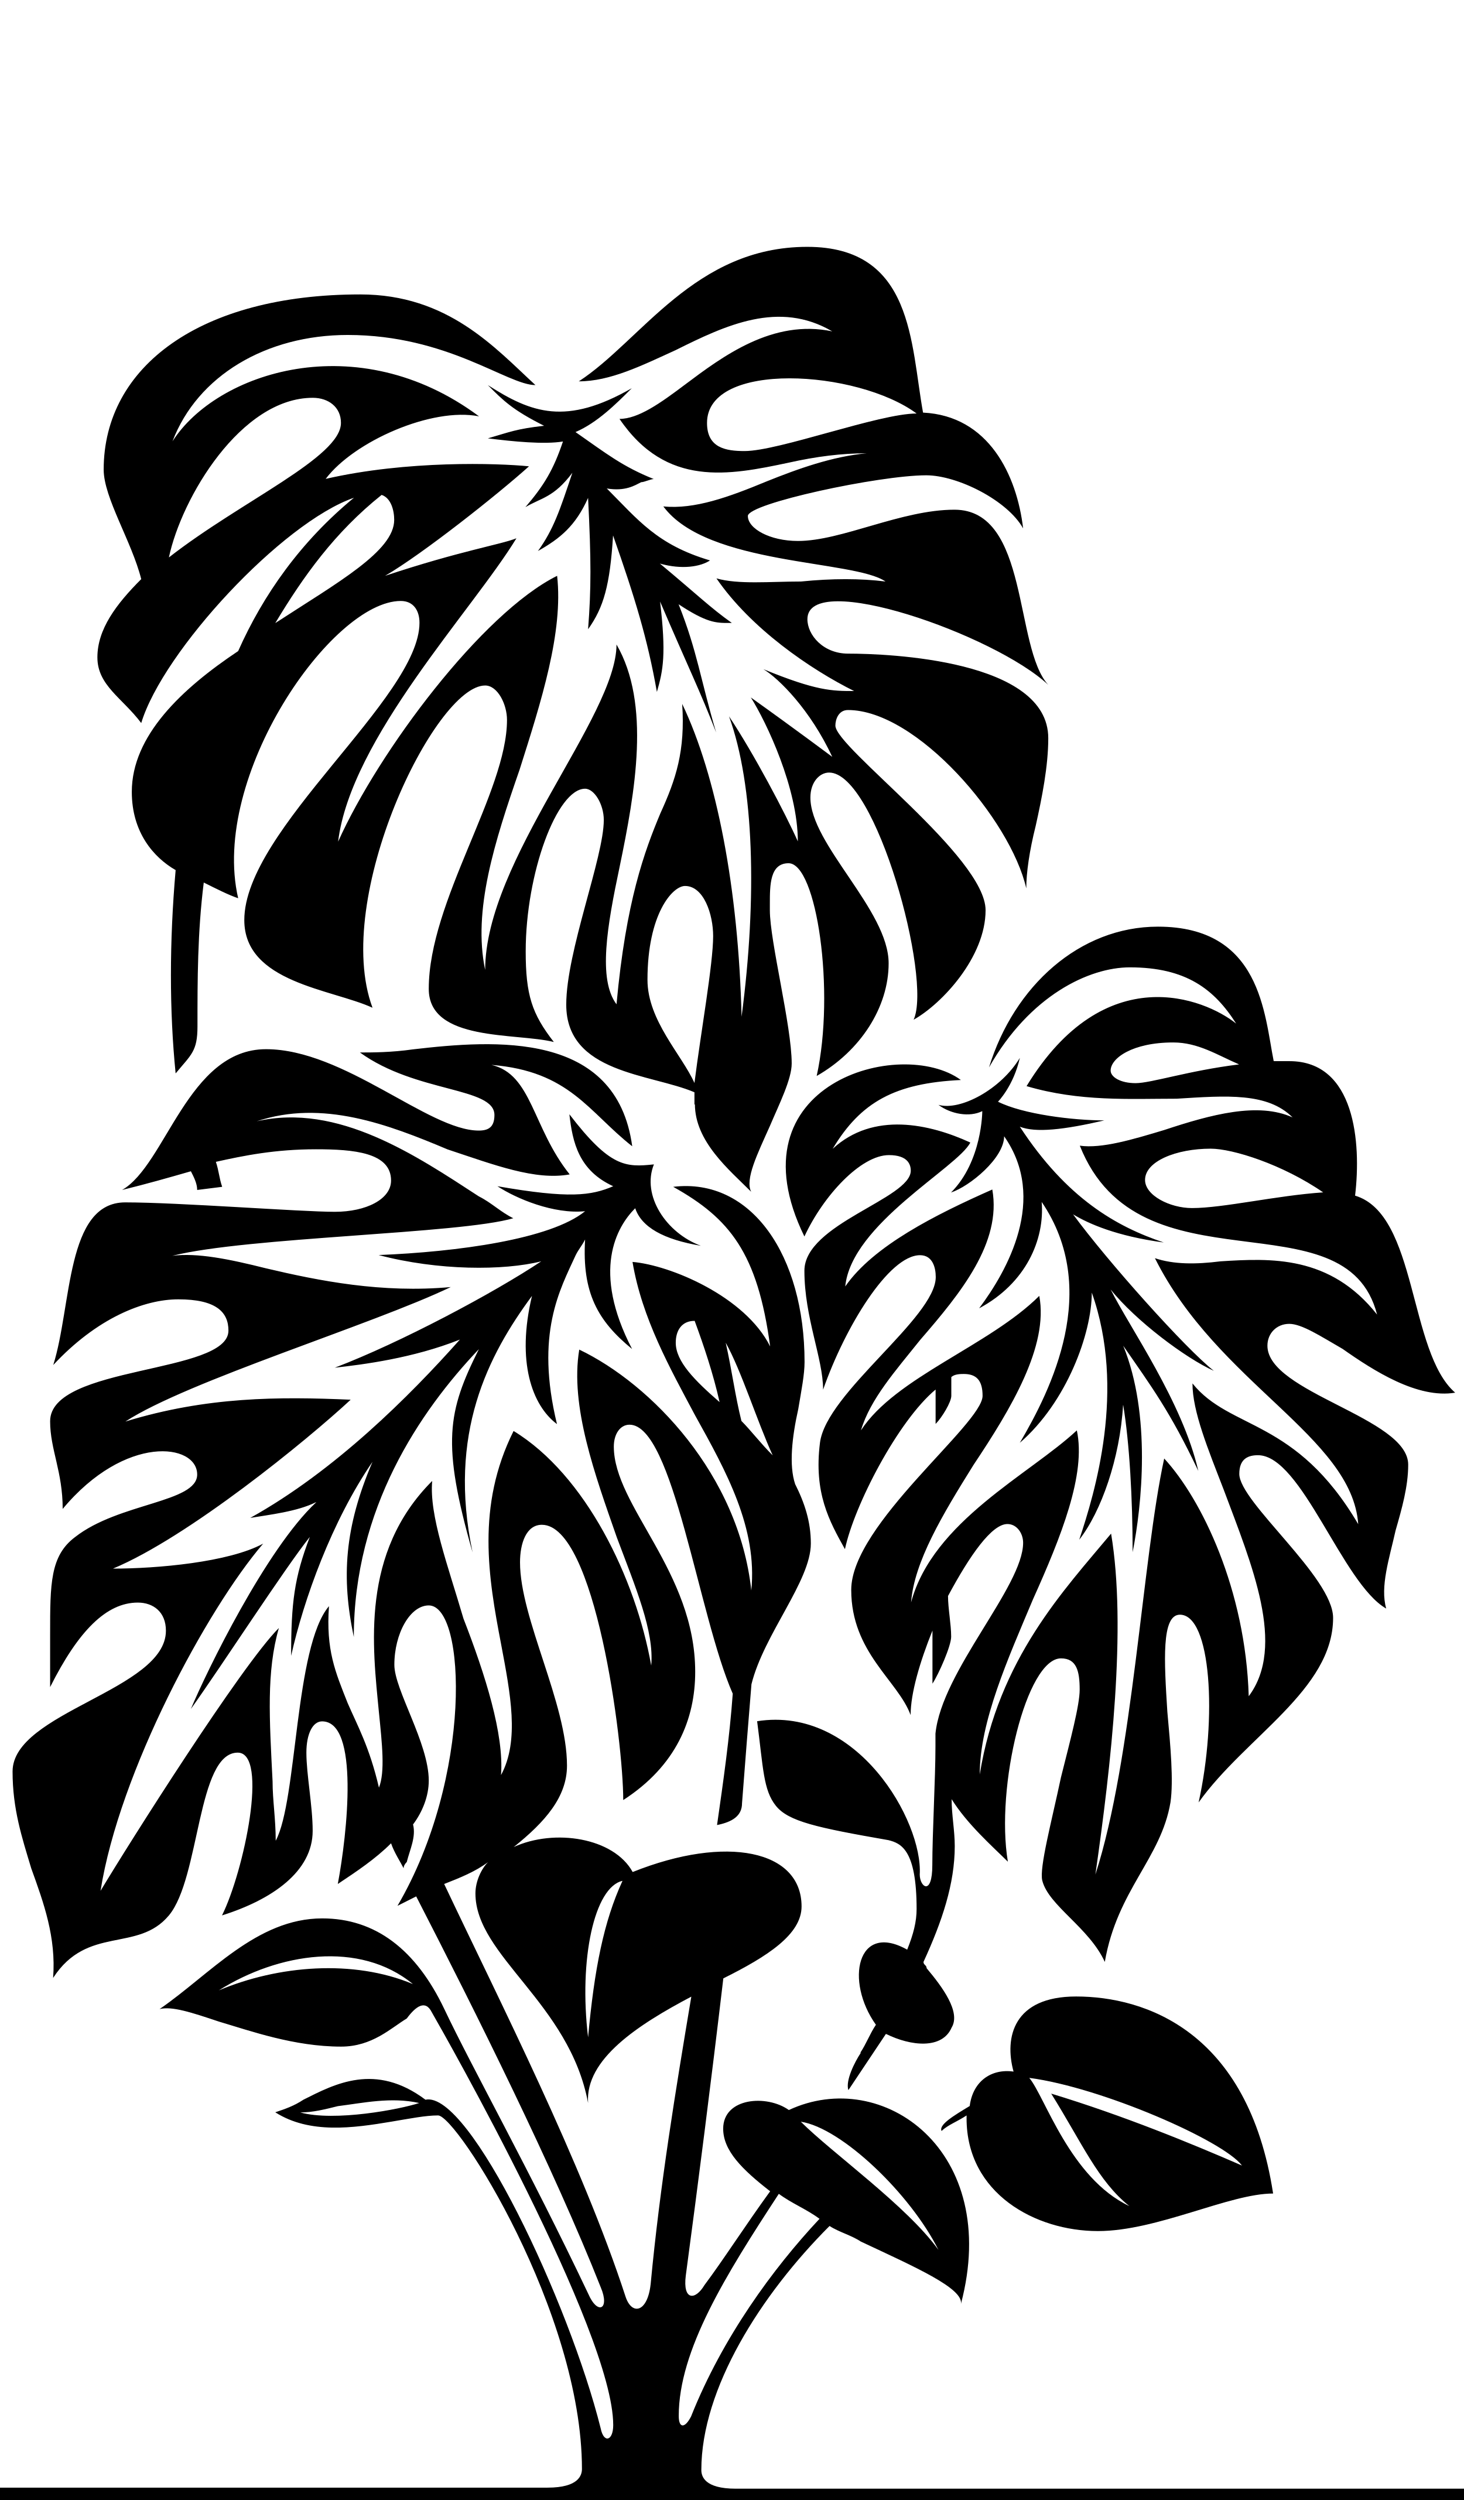 <?xml version="1.0" encoding="UTF-8"?>
<svg xmlns="http://www.w3.org/2000/svg" id="Layer_1" viewBox="0 0 97.86 167.12">
  <path d="m0,166.28h36.6c2.09,0,2.3-.84,2.3-1.25,0-10.46-8.36-23.63-9.62-23.63-.84,0-1.88.21-3.14.42-2.51.42-5.44.84-7.74-.63.63-.21,1.25-.42,1.88-.84,2.09-1.05,4.81-2.51,8.16,0,2.93-.63,9.62,13.59,11.71,21.96.21,1.04.84.84.84-.21,0-6.27-11.29-26.14-12.13-27.6-.42-.84-1.05-.42-1.67.42-1.05.63-2.3,1.88-4.39,1.88-3.14,0-6.06-1.05-8.16-1.67-1.88-.63-3.14-1.04-3.97-.84,3.35-2.3,6.48-6.06,10.87-6.06,3.56,0,6.27,2.09,8.16,6.06,1.88,3.97,5.65,10.67,9.62,19.03.63,1.46,1.46,1.04.84-.42-3.14-7.95-8.36-18.4-12.34-26.14l-1.25.63c5.02-8.57,4.6-20.08,2.09-20.08-1.25,0-2.3,1.88-2.3,3.97,0,1.67,2.3,5.23,2.3,7.74,0,1.04-.42,2.09-1.05,2.93.21.84-.21,1.67-.42,2.51q-.21.21-.21.42c-.21-.42-.63-1.05-.84-1.67-1.05,1.05-2.3,1.88-3.56,2.72.63-3.35,1.46-10.87-1.05-10.87-.63,0-1.05.84-1.05,2.09,0,1.46.42,3.56.42,5.23,0,2.72-2.72,4.6-6.06,5.65,1.46-2.93,3.14-10.88,1.05-10.88-2.72,0-2.51,8.37-4.6,10.88-2.09,2.51-5.44.63-7.74,4.18.21-2.72-.63-5.02-1.46-7.32-.63-2.09-1.25-3.97-1.25-6.48,0-3.97,10.25-5.44,10.25-9.41,0-1.25-.84-1.88-1.88-1.88-2.09,0-3.97,1.88-5.86,5.65v-3.55c0-3.35,0-5.23,1.67-6.48,2.93-2.3,8.16-2.3,8.16-4.18,0-2.09-4.81-2.72-8.99,2.3,0-2.51-.84-3.97-.84-5.86,0-3.76,11.92-3.14,11.92-6.06,0-1.25-.84-2.09-3.35-2.09-2.3,0-5.44,1.25-8.36,4.39,1.25-3.97.84-10.87,4.81-10.87,3.56,0,11.71.63,14.01.63,2.09,0,3.76-.84,3.76-2.09,0-1.88-2.51-2.09-5.02-2.09-2.72,0-4.81.42-6.69.84.21.63.21,1.05.42,1.67l-1.67.21c0-.42-.21-.84-.42-1.25-1.46.42-2.93.84-4.6,1.25,2.93-1.67,4.39-9.41,9.62-9.41s10.87,5.44,14.22,5.44c.63,0,1.05-.21,1.05-1.04,0-1.88-5.23-1.46-8.99-4.18.84,0,2.09,0,3.56-.21,5.44-.63,13.59-1.25,14.64,6.48-2.93-2.3-4.18-5.02-9.41-5.44,2.72.63,2.72,4.18,5.23,7.32-2.3.42-5.02-.63-8.16-1.67-3.97-1.67-8.36-3.35-12.76-1.88,5.44-1.25,10.67,2.3,14.85,5.02.84.42,1.46,1.05,2.3,1.46-3.56,1.05-17.78,1.25-22.79,2.51,1.67-.21,3.76.21,6.27.84,3.56.84,7.74,1.67,12.34,1.25-5.23,2.51-17.57,6.27-21.75,8.99,5.44-1.67,10.25-1.67,15.06-1.46-2.93,2.72-10.87,9.2-15.89,11.29,2.93,0,7.74-.42,10.04-1.67-3.76,4.39-9.62,15.27-10.87,23.21,1.88-3.14,9.41-15.06,11.92-17.57-.84,2.93-.63,6.06-.42,10.25,0,1.25.21,2.51.21,3.97,1.46-2.72,1.25-12.96,3.56-15.68-.21,2.93.42,4.39,1.25,6.48.63,1.46,1.46,2.93,2.09,5.65.42-1.05.21-2.93,0-5.02-.42-4.39-1.25-10.67,3.56-15.48-.21,2.3,1.05,5.65,2.09,9.2,1.46,3.76,2.72,7.74,2.51,10.46,1.25-2.3.63-5.44,0-8.78-.84-4.39-1.67-9.2.84-14.22,4.81,2.93,8.16,9.83,9.2,15.68.21-2.3-1.05-5.23-2.3-8.57-1.46-4.18-3.14-8.78-2.51-12.55,4.81,2.3,10.67,8.37,11.5,16.1.42-4.18-1.67-7.95-3.76-11.71-1.67-3.14-3.55-6.48-4.18-10.25,2.51.21,7.53,2.3,9.2,5.65-.84-6.27-2.72-8.57-6.48-10.67,5.23-.63,8.78,4.6,8.78,11.71,0,.84-.21,1.88-.42,3.14-.42,1.88-.63,3.76-.21,5.02.63,1.25,1.05,2.51,1.05,3.97,0,2.51-3.14,6.06-3.97,9.41-.21,2.51-.42,5.23-.63,7.95,0,.84-.63,1.25-1.67,1.46.42-2.93.84-5.86,1.05-8.78-2.3-5.23-3.97-17.98-6.9-17.98-.63,0-1.05.63-1.05,1.46,0,3.97,5.44,8.36,5.44,15.06,0,3.14-1.25,6.27-4.81,8.57,0-3.97-1.88-18.4-5.44-18.4-1.05,0-1.46,1.25-1.46,2.51,0,3.76,3.14,9.41,3.14,13.59,0,2.09-1.46,3.76-3.56,5.44,2.72-1.25,6.69-.63,7.95,1.67,6.27-2.51,11.29-1.46,11.29,2.3,0,1.88-2.3,3.35-5.23,4.81-.84,7.11-1.67,13.59-2.51,19.87-.21,1.67.63,1.67,1.25.63,1.25-1.67,2.72-3.97,4.39-6.27-1.88-1.46-3.14-2.72-3.14-4.18,0-2.09,2.93-2.3,4.39-1.25,6.27-2.93,14.22,2.72,11.5,12.97.21-1.05-3.14-2.51-6.69-4.18-.63-.42-1.46-.63-2.09-1.04-4.6,4.6-8.57,10.87-8.57,16.31,0,.42.21,1.25,2.3,1.25h48.73v.84H0v-.84Zm46.42-92.43v-.84c-2.93-1.25-8.57-1.25-8.57-5.86,0-3.56,2.51-9.83,2.51-12.34,0-1.04-.63-2.09-1.25-2.09-1.88,0-3.97,5.65-3.97,10.87,0,2.93.42,4.18,1.88,6.06-2.51-.63-8.36,0-8.36-3.55,0-5.86,5.23-13.17,5.23-17.98,0-1.05-.63-2.3-1.46-2.3-3.35,0-10.25,14.22-7.53,21.54-2.72-1.25-8.57-1.67-8.57-5.86,0-6.06,11.71-14.85,11.71-19.87,0-.84-.42-1.46-1.25-1.46-4.6,0-12.76,11.71-10.87,19.87-.63-.21-1.46-.63-2.3-1.05-.42,3.35-.42,6.48-.42,9.62,0,1.67-.42,1.88-1.46,3.14-.42-4.18-.42-8.78,0-13.59-1.46-.84-2.93-2.51-2.93-5.23,0-3.76,3.35-6.9,7.11-9.41,1.67-3.76,4.18-7.32,7.74-10.25-4.81,1.67-12.76,10.25-14.22,15.06-1.25-1.67-2.93-2.51-2.93-4.39s1.25-3.55,2.93-5.23c-.63-2.51-2.51-5.44-2.51-7.32,0-6.9,6.48-11.71,17.15-11.71,5.86,0,8.99,3.55,11.71,6.06-1.88,0-5.86-3.35-12.55-3.35-5.44,0-10.04,2.72-11.71,7.11,2.93-4.6,12.34-7.74,20.49-1.67-3.14-.63-8.36,1.67-10.25,4.18,5.44-1.25,11.5-1.05,13.59-.84-2.09,1.88-7.11,5.86-9.62,7.32,5.02-1.67,7.74-2.09,8.78-2.51-2.93,4.81-11.08,13.38-11.92,20.28,2.72-6.06,9.62-15.27,14.64-17.77.42,3.76-1.05,8.36-2.51,12.96-1.67,4.81-3.14,9.41-2.3,13.38,0-7.32,8.78-16.94,8.78-21.75,2.3,3.97,1.25,9.83.21,14.85-.84,3.97-1.46,7.53-.21,9.2.63-6.9,1.88-10.25,2.93-12.76,1.05-2.3,1.67-4.18,1.46-7.32,2.3,4.81,3.76,12.34,3.97,20.91,1.05-7.95.84-15.47-.84-20.08,1.67,2.51,3.76,6.48,4.6,8.36,0-3.55-2.09-7.95-3.14-9.62,2.93,2.09,5.44,3.97,5.44,3.97-1.46-3.14-3.56-5.23-4.6-5.86,3.55,1.46,4.6,1.46,6.06,1.46-2.93-1.46-6.9-4.18-9.2-7.53,1.46.42,3.56.21,5.65.21,2.09-.21,3.97-.21,5.65,0-2.09-1.46-11.92-1.05-14.85-5.02,2.09.21,4.39-.63,6.9-1.67,2.09-.84,4.39-1.67,6.69-1.88-1.67,0-3.35.21-5.23.63-3.97.84-8.16,1.67-11.29-2.93,1.25,0,2.72-1.04,4.39-2.3,2.51-1.88,5.85-4.39,9.83-3.55-3.56-2.09-7.11-.42-10.46,1.25-2.3,1.05-4.39,2.09-6.48,2.09,4.18-2.72,7.74-8.99,15.27-8.99,7.11,0,6.9,6.48,7.74,11.08,4.39.21,6.27,4.18,6.69,7.74-1.05-1.88-4.39-3.55-6.48-3.55-3.14,0-11.92,1.88-11.92,2.72s1.46,1.67,3.35,1.67c2.93,0,6.9-2.09,10.46-2.09,5.02,0,3.97,9.2,6.27,11.71-3.56-3.35-16.1-7.74-16.1-4.39,0,1.05,1.05,2.3,2.72,2.3,2.72,0,13.38.42,13.38,5.65,0,1.88-.42,3.97-.84,5.86-.42,1.67-.63,3.14-.63,4.18-1.05-4.6-7.32-11.92-11.92-11.92-.63,0-.84.63-.84,1.04,0,1.46,10.04,8.78,10.04,12.34,0,3.14-2.93,6.27-4.81,7.32,1.25-2.72-2.51-16.52-5.65-16.52-.63,0-1.25.63-1.25,1.67,0,3.14,5.23,7.53,5.23,11.08,0,2.93-1.88,5.86-4.81,7.53,1.25-5.65,0-14.22-1.88-14.22-1.25,0-1.25,1.46-1.25,2.72v.42c0,2.09,1.46,7.74,1.46,10.25,0,1.05-.84,2.72-1.46,4.18-.84,1.88-1.67,3.56-1.25,4.39-1.46-1.46-3.76-3.35-3.76-5.86ZM22.79,28.26c0-1.05-.84-1.67-1.88-1.67-4.81,0-8.78,6.69-9.62,10.67,4.81-3.76,11.5-6.69,11.5-8.99Zm-1.67,72.15c-1.25.63-3.14.84-4.39,1.05,5.65-3.14,10.67-8.16,14.01-11.92-3.14,1.25-6.48,1.67-8.36,1.88,4.39-1.67,10.67-5.02,13.8-7.11-2.51.63-6.9.63-10.87-.42,5.23-.21,11.5-1.05,13.8-2.93-2.09.21-4.6-.84-5.86-1.67,4.81.84,6.27.63,7.74,0-2.3-1.05-2.72-2.93-2.93-4.81,2.72,3.55,3.76,3.55,5.65,3.35-.84,2.09.84,4.6,3.14,5.44-2.51-.42-3.97-1.25-4.39-2.51-1.25,1.25-2.93,4.18-.21,9.41-2.3-1.88-3.35-3.76-3.14-7.32-.21.42-.42.63-.63,1.05-1.05,2.3-2.72,5.23-1.25,11.29-1.67-1.25-2.72-4.18-1.67-8.57-2.93,3.97-5.65,9.2-3.97,17.15-2.09-7.32-1.67-9.41.42-13.59-3.97,4.18-8.36,10.67-8.36,19.24-.84-3.97-.63-7.32,1.25-11.71-2.72,3.97-4.6,9.2-5.44,12.97,0-3.55.21-5.23,1.25-7.95-1.67,2.09-5.86,8.57-7.95,11.5,1.05-2.51,5.02-10.67,8.36-13.8Zm6.48,32.21c-3.56-2.93-8.99-2.09-12.97.42,3.97-1.67,8.99-2.09,12.97-.42Zm-1.25-97.87c0-.63-.21-1.46-.84-1.67-3.14,2.51-5.23,5.44-7.11,8.57,4.18-2.72,7.95-4.81,7.95-6.9Zm1.67,105.82c-1.88-.42-3.76,0-5.44.21-.84.21-1.67.42-2.51.42,2.3.63,6.69-.21,7.95-.63Zm15.47,12.13c.63-6.69,1.67-12.96,2.72-19.24-3.56,1.88-7.11,4.18-6.9,7.11-1.25-6.69-7.53-9.83-7.53-14.01,0-.84.42-1.67.84-2.09-.84.63-1.88,1.05-2.93,1.46,3.76,7.95,9.2,18.61,12.13,27.6.42,1.25,1.46,1.05,1.67-.84Zm.63-112.51c.42,3.55.21,4.6-.21,6.06-.63-3.56-1.46-6.27-2.93-10.46-.21,3.35-.63,4.81-1.67,6.27.21-2.72.21-4.6,0-8.78-.84,1.88-1.88,2.72-3.35,3.55,1.05-1.46,1.46-2.72,2.3-5.23-1.25,1.67-2.09,1.67-3.14,2.3,1.25-1.46,1.88-2.51,2.51-4.39-1.25.21-3.35,0-5.02-.21,1.46-.42,1.88-.63,3.76-.84-2.09-1.05-2.72-1.67-3.76-2.72,2.93,1.88,5.23,2.72,9.62.21-1.05,1.05-2.3,2.3-3.76,2.93,2.09,1.46,3.14,2.3,5.23,3.14-.21,0-.63.21-.84.21-.42.21-1.05.63-2.3.42,2.09,2.09,3.35,3.76,6.9,4.81-.63.42-1.88.63-3.35.21,2.51,2.09,3.35,2.93,4.81,3.97h-.21c-.84,0-1.46,0-3.35-1.25,1.25,3.14,1.46,5.02,2.51,8.57-1.05-2.72-1.88-4.39-3.76-8.78Zm-2.51,85.53c-1.88.42-2.93,5.23-2.3,10.46.42-4.6,1.05-7.74,2.3-10.46Zm6.06-63.15c0-1.46-.63-3.35-1.88-3.35-.84,0-2.51,1.88-2.51,6.27,0,2.72,2.3,5.02,3.14,6.9.42-3.35,1.25-7.95,1.25-9.83Zm-1.25,25.72c-.84,0-1.25.63-1.25,1.46,0,1.25,1.25,2.51,2.93,3.97-.42-1.88-1.05-3.76-1.67-5.44Zm-.21,73.19c2.09-5.23,5.44-9.83,8.57-13.17-.84-.63-1.88-1.04-2.72-1.67-3.56,5.44-6.69,10.46-6.69,14.85,0,.84.42.84.84,0ZM61.27,27.64c-3.97-2.93-14.01-3.55-14.01.63,0,1.67,1.25,1.88,2.51,1.88,2.3,0,8.99-2.51,11.5-2.51Zm-12.76,62.11c.42,1.88.63,3.55,1.05,5.23.63.63,1.25,1.46,2.09,2.3-1.05-2.3-2.09-5.65-3.14-7.53Zm8.99,47.47c.42-.63.63-1.25,1.05-1.88-2.09-2.93-1.25-6.9,2.09-5.02.42-1.04.63-1.88.63-2.72,0-3.97-1.05-4.39-1.88-4.6-4.81-.84-6.69-1.25-7.53-2.3-.84-1.05-.84-2.51-1.25-5.65,6.69-1.05,11.08,6.69,10.87,10.25,0,.84.84,1.46.84-.63s.21-5.85.21-7.95v-.84c.42-4.18,5.86-9.83,5.86-12.76,0-.63-.42-1.25-1.05-1.25-1.05,0-2.51,2.09-3.97,4.81,0,.84.21,1.88.21,2.72,0,.63-.84,2.51-1.25,3.14v-3.55c-.84,2.09-1.46,4.18-1.46,5.65-.84-2.3-3.97-4.18-3.97-8.37,0-4.39,8.78-11.08,8.78-12.97,0-1.04-.42-1.46-1.25-1.46-.21,0-.63,0-.84.21v1.25c0,.42-.63,1.46-1.05,1.88v-2.3c-2.51,2.09-5.44,7.74-6.06,10.67-1.05-1.88-2.09-3.76-1.67-7.11.42-3.35,7.74-8.36,7.74-11.08,0-.63-.21-1.46-1.05-1.46-2.09,0-5.02,4.81-6.48,8.99,0-2.09-1.25-4.81-1.25-7.95s7.11-4.81,7.11-6.69c0-.42-.21-1.04-1.46-1.04-1.88,0-4.39,2.72-5.65,5.44-5.02-10.25,6.48-13.38,10.46-10.46-4.39.21-6.69,1.46-8.57,4.6,2.72-2.51,6.48-1.67,9.2-.42-.84,1.67-7.95,5.44-8.36,9.62,1.88-2.72,6.06-4.81,9.83-6.48.63,3.55-2.09,6.9-4.81,10.04-1.67,2.09-3.35,3.97-3.97,6.06,2.3-3.55,8.57-5.65,11.92-8.99.63,3.35-1.88,7.53-4.39,11.29-2.09,3.35-3.97,6.48-4.18,9.2,1.46-5.44,7.95-8.57,11.08-11.5.63,2.93-1.05,7.11-2.93,11.29-1.67,3.97-3.56,8.16-3.56,11.71,1.25-7.74,5.65-12.34,8.78-16.1,1.05,6.27,0,15.47-1.05,22.79,2.51-7.74,3.14-21.12,4.6-27.81,2.51,2.72,5.44,8.78,5.65,15.89,2.51-3.35.21-8.78-1.67-13.8-1.05-2.72-2.09-5.23-2.09-7.11,2.51,3.14,6.9,2.3,11.08,9.41-.42-5.86-9.41-9.41-13.59-17.78,1.25.42,2.72.42,4.39.21,3.35-.21,7.32-.42,10.46,3.56-2.09-8.16-15.89-1.25-19.87-11.29,1.46.21,3.56-.42,5.65-1.05,3.14-1.04,6.27-1.88,8.57-.84-1.67-1.67-4.39-1.46-7.74-1.25-3.14,0-6.48.21-10.04-.84,5.23-8.57,11.92-5.86,14.01-4.18-1.46-2.3-3.35-3.76-7.11-3.76-2.72,0-6.69,1.88-9.41,6.69,1.67-5.44,6.06-9.41,11.29-9.41,6.9,0,7.11,5.86,7.74,8.99h1.05c4.39,0,4.81,5.44,4.39,8.99,4.18,1.25,3.56,10.46,6.69,13.17-2.51.42-5.44-1.46-7.53-2.93-1.46-.84-2.72-1.67-3.56-1.67s-1.46.63-1.46,1.46c0,3.14,9.41,4.81,9.41,7.95,0,1.46-.42,2.93-.84,4.39-.42,1.88-1.05,3.76-.63,5.23-2.93-1.67-5.65-10.25-8.57-10.25-.63,0-1.25.21-1.25,1.25,0,1.88,6.27,6.9,6.27,9.62,0,4.81-5.86,7.95-8.99,12.34,1.25-5.65.84-12.55-1.25-12.55-1.25,0-1.05,3.14-.84,6.48.21,2.3.42,4.6.21,6.06-.63,3.76-3.56,5.86-4.39,10.67-1.05-2.3-3.76-3.76-4.18-5.44-.21-.84.63-3.97,1.25-6.9.63-2.51,1.25-4.81,1.25-5.86,0-1.25-.21-2.09-1.25-2.09-2.3,0-4.39,8.57-3.55,13.59-1.05-1.04-2.72-2.51-3.76-4.18,0,1.05.21,2.09.21,3.14,0,2.51-.84,5.02-2.09,7.74,0,.21.21.21.21.42,1.05,1.25,2.3,2.93,1.67,3.97-.63,1.46-2.72,1.25-4.39.42l-2.51,3.76c-.21-.63.42-1.88.84-2.51Zm-3.97,4.6c2.09,2.09,7.11,5.65,9.2,8.57-1.88-3.76-6.48-8.16-9.2-8.57Zm21.54-47.89c-.21,3.55-1.46,7.11-2.93,8.99,1.05-3.14,3.14-10.04.84-16.52,0,2.72-1.67,7.32-4.81,10.04,2.09-3.55,5.44-10.25,1.46-16.1.21,2.51-1.05,5.44-4.18,7.11,1.88-2.51,4.6-7.32,1.67-11.5,0,1.46-2.3,3.35-3.55,3.76,2.09-2.09,2.09-5.44,2.09-5.44-.84.42-2.09.21-2.93-.42,1.46.42,4.18-1.04,5.44-3.14-.42,1.88-1.46,2.93-1.46,2.93,1.67.84,5.02,1.25,7.11,1.25-2.72.63-4.6.84-5.65.42,3.14,4.81,6.48,6.69,9.62,7.74-3.14-.42-5.02-1.25-6.06-1.88,2.3,3.14,7.53,8.99,9.41,10.46-1.88-.84-5.23-3.35-6.9-5.44,1.25,2.51,4.81,7.53,5.86,12.13-1.88-3.97-3.14-5.65-5.02-8.37,1.88,4.6,1.25,10.67.63,13.8,0-3.55-.21-7.32-.63-9.83Zm-10.46,47.68v-.21c-.63.42-1.25.63-1.67,1.04-.21-.42.84-1.04,1.88-1.67.21-1.67,1.46-2.51,2.93-2.3-.63-2.3,0-5.02,4.18-5.02,4.6,0,11.5,2.3,13.17,13.17-2.93,0-7.74,2.51-11.71,2.51-4.18,0-8.78-2.51-8.78-7.53Zm5.65-1.67c4.81,1.46,9.41,3.35,12.76,4.81-1.25-1.67-9.41-5.23-14.22-5.86,1.05,1.25,2.72,6.69,6.69,8.57-2.09-1.67-3.14-4.18-5.23-7.53Zm12.55-68.8c-1.46-.63-2.72-1.46-4.39-1.46-2.72,0-4.18,1.05-4.18,1.88,0,.42.63.84,1.67.84s3.56-.84,6.9-1.25Zm5.65,8.57c-2.72-1.88-6.06-2.93-7.53-2.93-2.3,0-4.39.84-4.39,2.09,0,1.04,1.67,1.88,3.14,1.88,2.09,0,5.65-.84,8.78-1.05Z"></path>
</svg>
